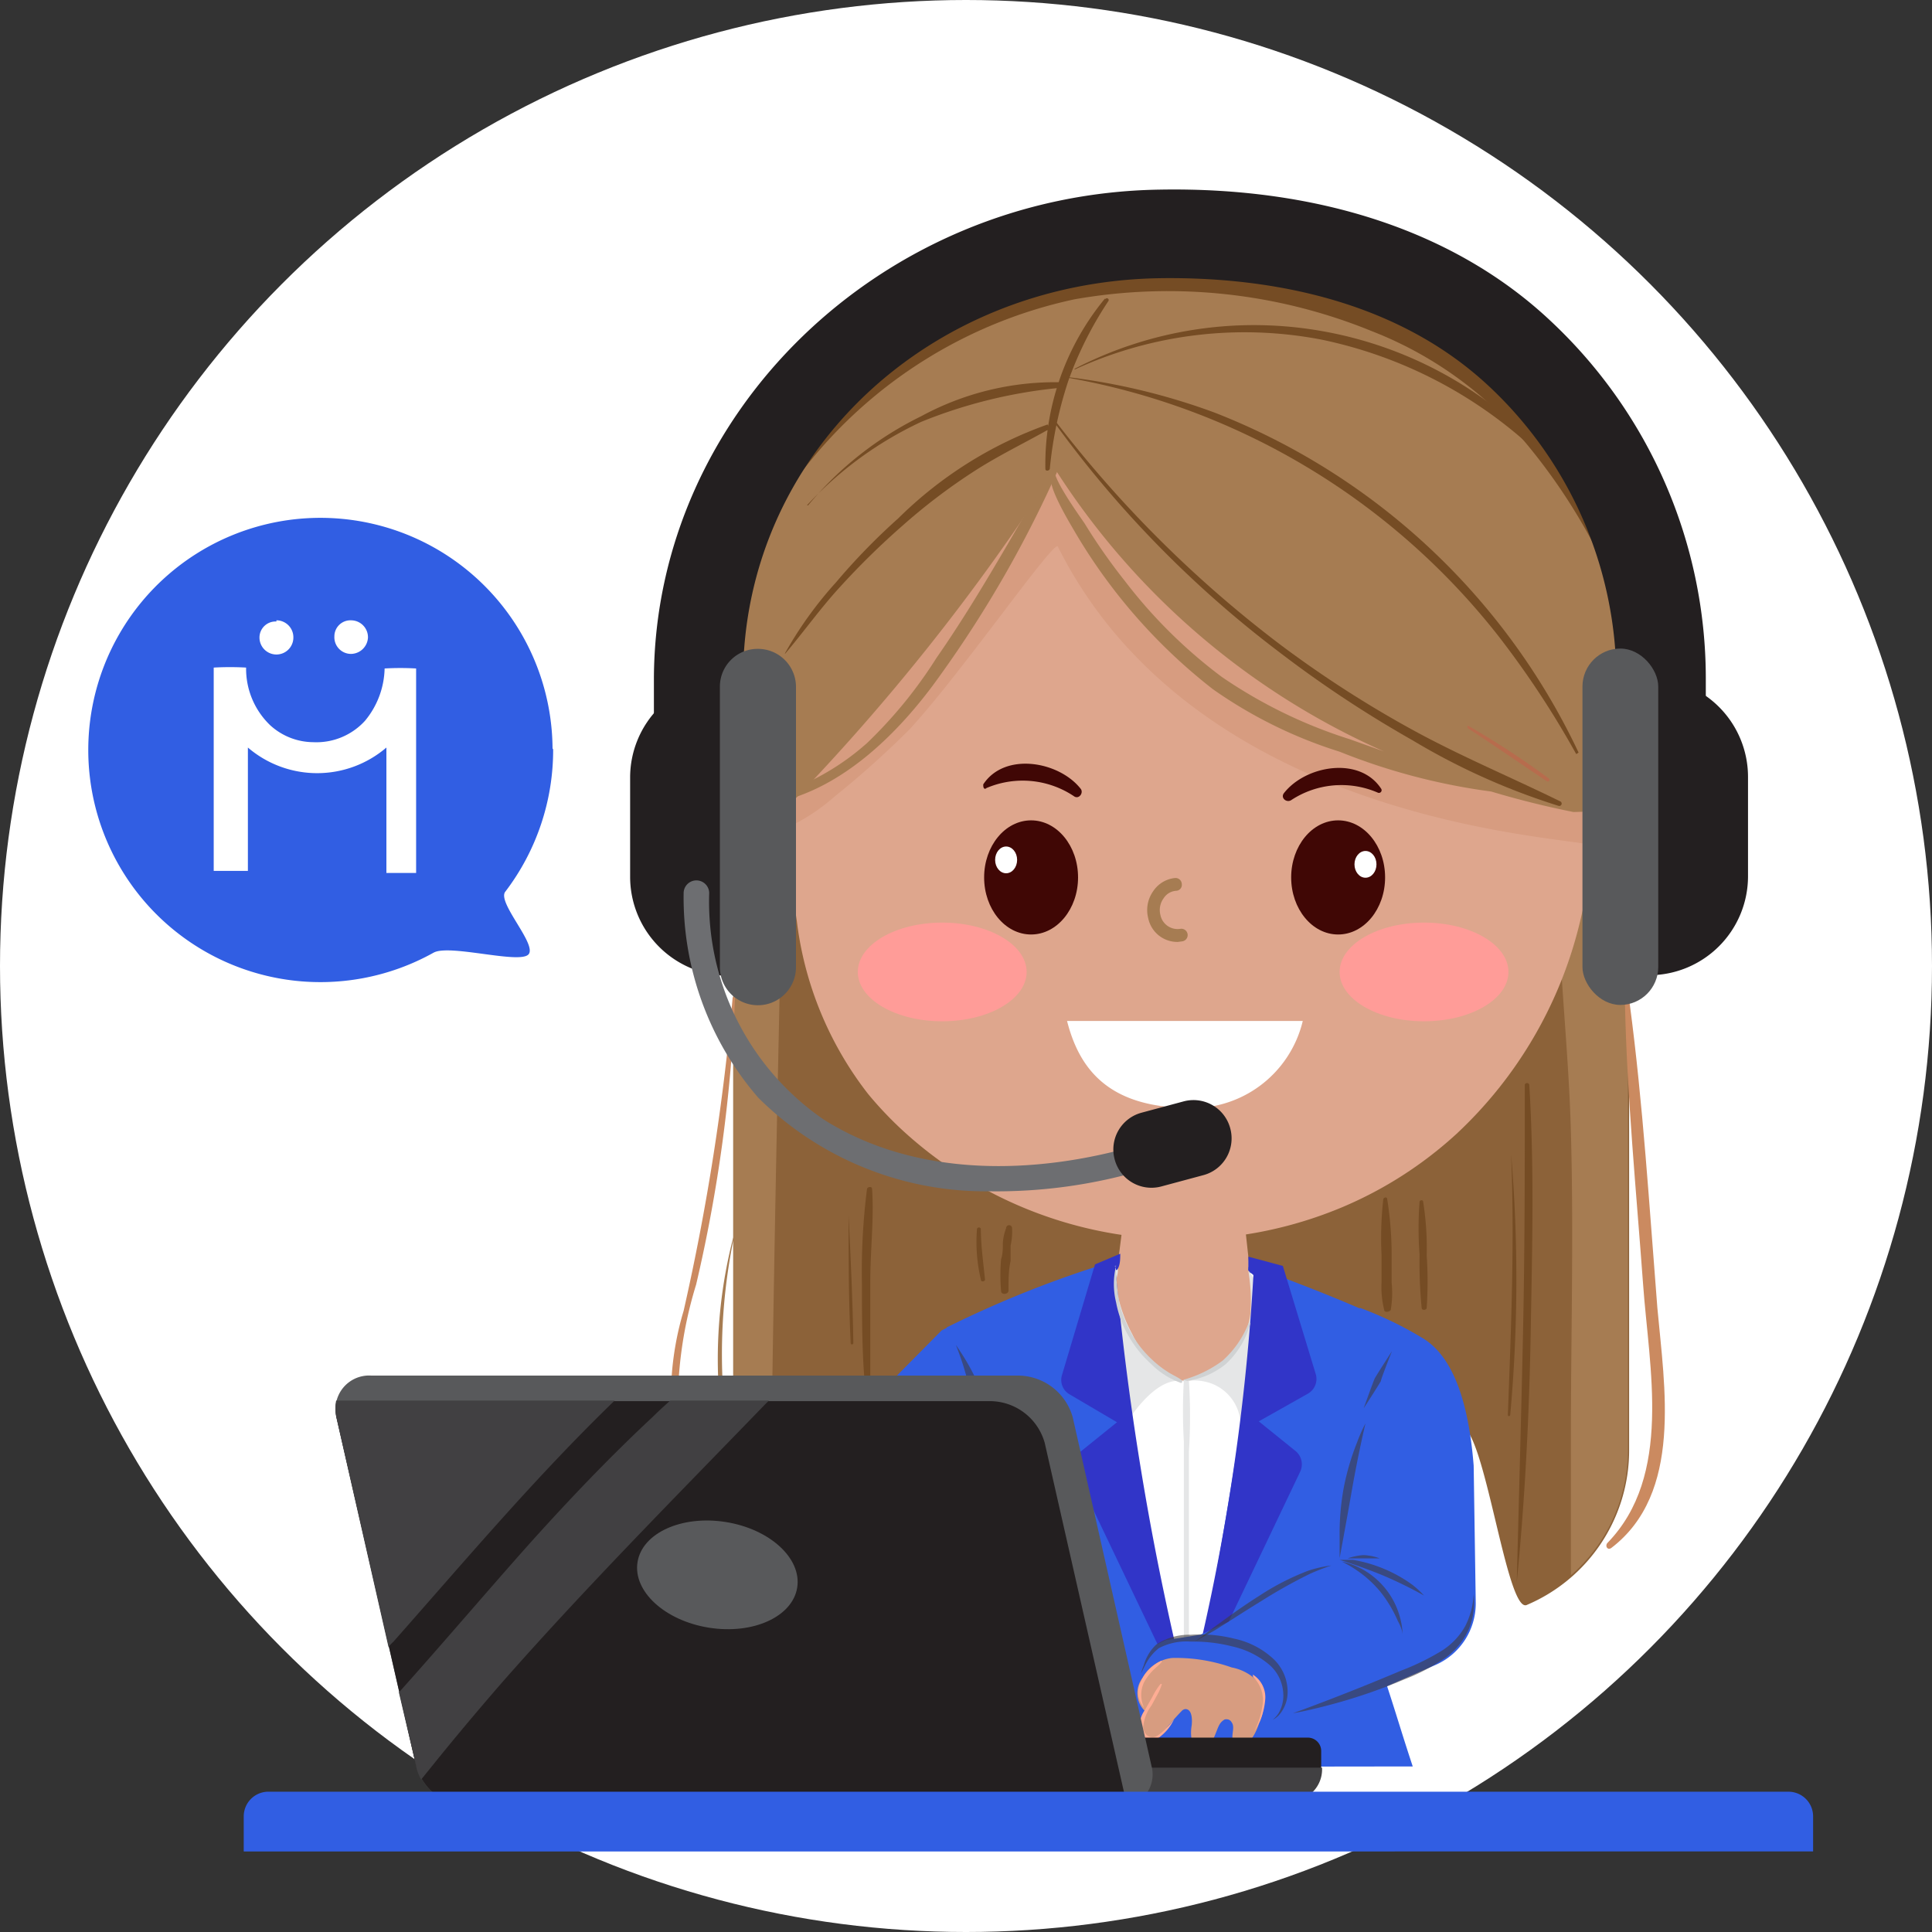 <svg xmlns="http://www.w3.org/2000/svg" viewBox="0 0 65 65"><rect x="0" y="0" width="65" height="65" fill="#333333" stroke="none"/><defs><style>.cls-1{isolation:isolate;}.cls-2{fill:#fff;}.cls-3{fill:#8c6239;}.cls-4{fill:#a67c52;}.cls-5{fill:#dea68d;}.cls-6{fill:#d79c80;}.cls-7{fill:#400705;}.cls-8{fill:#315ee3;}.cls-9{fill:#e5e6e7;}.cls-10{fill:#3135c8;}.cls-11{fill:#d0d2d3;}.cls-12{fill:#ffd1c5;}.cls-13{opacity:0.59;mix-blend-mode:multiply;}.cls-14{fill:#3f3b3c;}.cls-15{fill:#ffad94;}.cls-16{fill:#cb8a60;}.cls-17{fill:#754c24;}.cls-18{fill:#b76c4d;}.cls-19{fill:#231f20;}.cls-20{fill:#58595b;}.cls-21{fill:#6d6e71;}.cls-22{fill:#ff9c98;}.cls-23{fill:#414042;}</style></defs><title>Janeth Achat mae </title><g class="cls-1"><g id="Capa_3" data-name="Capa 3"><circle class="cls-2" cx="32.5" cy="32.5" r="32.5"/></g><g id="Capa_1" data-name="Capa 1"><path class="cls-3" d="M49.16,48l-1.09,6.44H31.7L30.32,49c-.39,0-.77,5.36-1.14,5.28a5.64,5.64,0,0,1-4.51-5.53V20.11H54.81V48.77A5.65,5.65,0,0,1,51.36,54C50.68,54.26,49.94,48,49.16,48Z"/><path class="cls-4" d="M24.67,20.11V41.63A16.39,16.39,0,0,0,25,50.94s.07,0,.07,0l-.05-.2a5.54,5.54,0,0,0,.9,1.59c0-.37,0-.75,0-1.12.12-10.36.38-20.72.6-31.08ZM24.3,46.23a19.41,19.41,0,0,1,.37-4.5v7c0,.15,0,.31,0,.46A18.8,18.8,0,0,1,24.3,46.23Z"/><path class="cls-4" d="M52.77,20.11c0,2.68-.23,5.36-.34,8.05-.13,3.31.33,6.58.42,9.88.1,3.47,0,7,0,10.42,0,1.51,0,3,0,4.54a5.59,5.59,0,0,0,1.92-4.23V20.11Z"/><path class="cls-2" d="M33.24,55.51a2.82,2.82,0,0,0-.52-1.43l.65-1.33c0-4.67-.39-9,4.05-10a9.84,9.84,0,0,1,2.39-.24,9.51,9.51,0,0,1,2.32.31c3.32.9,3.54,3.67,3.54,7.38V52l.95,1.84a3.59,3.59,0,0,0-.52,1.25c.77,2.2.91,2.8,1.43,4.37L32,59.45S33,56.56,33.24,55.51Z"/><path class="cls-5" d="M39.78,46.45h0a2.31,2.31,0,0,1-2.31-2.86L38,39.45h3.69l.45,4.12A2.36,2.36,0,0,1,39.78,46.45Z"/><path class="cls-5" d="M41.82,41.07l-.18-1.62H38l-.48,4.14a3,3,0,0,0,0,1A21.63,21.63,0,0,0,41.82,41.07Z"/><path class="cls-5" d="M53.62,27.66A16,16,0,0,1,53.16,31,14.29,14.29,0,0,1,49,38.15a13.38,13.38,0,0,1-3.83,2.46,13.91,13.91,0,0,1-14.57-2.37,12.53,12.53,0,0,1-1.39-1.43A11.76,11.76,0,0,1,26.81,31c-.91-6,1.43-13.47,5.8-17.64,4.86-4.63,12.12-4.26,16.89.57,2.88,2.92,3.57,6.23,4,10.23A31.31,31.31,0,0,1,53.62,27.66Z"/><path class="cls-6" d="M28.09,26.79a31.42,31.42,0,0,0,2.5-2.24c1.75-1.89,4.89-6.43,5-6.16,4.46,8.91,15.92,9.68,17.74,10,.08-.57.25-.15.27-.74a31.31,31.31,0,0,0-.15-3.5c-.4-4-1.09-7.31-4-10.23-4.77-4.83-12-5.2-16.89-.57-3.62,3.45-5.84,9.19-6,14.46A6.72,6.72,0,0,0,28.09,26.79Z"/><path class="cls-7" d="M33.15,26.53a3.1,3.1,0,0,1,3,.27c.16.09.31-.13.21-.26-.73-.93-2.56-1.25-3.28-.15,0,.07,0,.18.11.14Z"/><path class="cls-7" d="M46.47,26.54c-.72-1.11-2.54-.79-3.27.14-.13.16.08.34.24.24a3.07,3.07,0,0,1,2.92-.25.09.09,0,0,0,.11-.13Z"/><path class="cls-8" d="M46.1,55.06c.77,2.2.91,2.8,1.43,4.37L32,59.45s.93-2.89,1.2-3.94a2.22,2.22,0,0,0-.14-1.58,6.17,6.17,0,0,1-1-2.09c-.14-1.36,1-3.23,1.08-3.73,0-.23-1.35-3.42-1.29-3.45a36.2,36.2,0,0,1,5.46-2.18l.12,0a1.2,1.2,0,0,1,0,.19l-.08.08-.1.09c.08.22.35,9.71,2.71,14.44.42-.42,2.44-12.88,2.44-14.32l-.34-.14L42,42.74v-.11l.5.11c2,.72,4.84,1.89,5,2.22.06.17-1,2.67-1,2.7a6.27,6.27,0,0,1,1.27,3.07,8.84,8.84,0,0,1-1.12,3.08A3.59,3.59,0,0,0,46.1,55.06Z"/><path class="cls-9" d="M38.09,44.88a3.34,3.34,0,0,0,1.59,1.58c-.7-.05-1.43.85-1.8,1.45,0,0-.14-.82-.16-.85-.14-.25-.29-.5-.42-.76a3.75,3.75,0,0,1-.11-3.11c.05-.12.16-.56.34-.56s0,.46,0,.5A5,5,0,0,0,38.09,44.88Z"/><path class="cls-9" d="M40.74,46.54a1.52,1.52,0,0,1,1,1.47,4.66,4.66,0,0,0,1-2.63A3.55,3.55,0,0,0,42,42.76a6.07,6.07,0,0,1,.07,1.42,2.32,2.32,0,0,1-.63,1.36,3.43,3.43,0,0,1-1.51.92A1.75,1.75,0,0,1,40.74,46.54Z"/><path class="cls-10" d="M39.88,57.28l-3.69-7.73a.57.57,0,0,1,.15-.7l1.24-1L36,46.92a.56.56,0,0,1-.27-.66l1.11-3.72.85-.36c0,.14,0,.32-.06.46s-.1.07-.1.08A95,95,0,0,0,40,57.23C40,57.32,39.91,57.36,39.88,57.28Z"/><path class="cls-10" d="M40.05,57.26l3.69-7.74a.58.58,0,0,0-.15-.7l-1.24-1L44,46.89a.57.57,0,0,0,.27-.65l-1.11-3.65L42,42.28c0,.18,0,.27,0,.46l.17.16a73.46,73.46,0,0,1-2.25,14.31A.07.07,0,0,0,40.05,57.26Z"/><path class="cls-11" d="M37.55,42.58a2.6,2.6,0,0,0,0,1.24A3.52,3.52,0,0,0,38,45a3.78,3.78,0,0,0,.74.9,2.66,2.66,0,0,0,1,.63.06.06,0,0,0,0-.11c-.14-.1-.31-.17-.46-.27a3.41,3.41,0,0,1-.48-.37,3.71,3.71,0,0,1-.71-.87,4.08,4.08,0,0,1-.44-1.11,9.73,9.73,0,0,1-.11-1.2,0,0,0,0,0-.05,0Z"/><path class="cls-11" d="M39.83,46.47a2.65,2.65,0,0,0,1.39-.56,2.86,2.86,0,0,0,.85-1.4,0,0,0,0,0-.06,0,3.31,3.31,0,0,1-.88,1.27,4,4,0,0,1-1.31.64s0,.08,0,.07Z"/><path class="cls-9" d="M39.83,46.43a18.06,18.06,0,0,0,0,2.08c0,.67,0,1.34,0,2,0,1.33,0,2.66,0,4,0,.77,0,1.55.06,2.32,0,.07.11.07.11,0,0-.68,0-1.36,0-2s0-1.32,0-2c0-1.34,0-2.67,0-4a18.75,18.75,0,0,0,0-2.37s-.06,0-.06,0Z"/><path class="cls-8" d="M30.06,56.42l-.13-.82,0-.59.25-1.54,1.75-1.29,2.43-3.89-1.91-3.91-.77.38L27,49.49a2.37,2.37,0,0,0-.7,1.45l-.52,4.78-.6.66.26,1.21Z"/><path class="cls-8" d="M42.81,58l-4.46-1.37c-.19-.65.11-1.13.88-1.45L40.38,55l5.26-2.42L45.75,44a12.27,12.27,0,0,1,2.08,1c1.15.66,1.6,2.42,1.75,4.31l.07,4.63A2.26,2.26,0,0,1,48.33,56l-3.72,1.63Z"/><path class="cls-6" d="M39,56.62c-.14.28-.28.58-.41.87a1.87,1.87,0,0,0-.27.71.42.42,0,0,0,.72.2,9.65,9.65,0,0,1,.72-.84.2.2,0,0,1,.12-.06c.25,0,.23.42.21.57a1.37,1.37,0,0,0,0,.45c.11.47.62.24.76-.08s.15-.47.35-.59a.27.27,0,0,1,.12,0,.19.19,0,0,1,.12.1c.16.21-.16.64.21.76s.62-.45.71-.73a1.58,1.58,0,0,0,0-1.36,1.63,1.63,0,0,0-.92-.52,5.64,5.64,0,0,0-2-.32,1.29,1.29,0,0,0-1,.67.84.84,0,0,0,.26,1.25"/><path class="cls-12" d="M29.18,56.62c.14.28.28.58.41.87a1.87,1.87,0,0,1,.27.71.42.42,0,0,1-.72.2,9.55,9.55,0,0,0-.71-.84.22.22,0,0,0-.13-.06c-.25,0-.23.42-.21.57a1.37,1.37,0,0,1,0,.45c-.11.47-.62.24-.75-.08s-.16-.47-.36-.59a.27.27,0,0,0-.12,0,.19.19,0,0,0-.12.1c-.16.21.17.64-.21.76s-.61-.45-.71-.73a1.55,1.55,0,0,1,0-1.36,1.57,1.57,0,0,1,.91-.52,5.64,5.64,0,0,1,2-.32,1.26,1.26,0,0,1,1,.67.84.84,0,0,1-.26,1.25"/><path class="cls-8" d="M18.61,25.18A7.86,7.86,0,0,1,17,30c-.29.36,1.11,1.81.77,2.12s-2.65-.36-3.18-.07a7.81,7.81,0,1,1,4-6.84Z"/><g class="cls-13"><path class="cls-14" d="M45.88,47.38s.55-.85.58-.92a.06.06,0,0,0,0,0l0,0c0-.07.37-1,.37-1s-.55.85-.58.92a.06.06,0,0,0,0,0l0,0C46.22,46.43,45.88,47.38,45.88,47.38Z"/></g><g class="cls-13"><path class="cls-14" d="M33.17,48.19s0-.35-.09-.71a5.79,5.79,0,0,0-.16-.79l0-.06a.13.13,0,0,0,0-.06s-.19-.4-.37-.71-.39-.61-.39-.61.13.32.24.67.2.71.21.76l0,.06a.43.43,0,0,1,0,0c0,.05.18.39.32.73S33.17,48.19,33.17,48.19Z"/></g><g class="cls-13"><path class="cls-14" d="M32.09,51.42l.21-.49c.11-.24.24-.49.26-.52s0,0,0,0l0,0s.09-.31.18-.56.2-.49.2-.49-.16.21-.3.44a5.49,5.49,0,0,0-.3.51.09.09,0,0,0,0,.05l0,0s-.09.31-.14.58S32.09,51.42,32.09,51.42Z"/></g><g class="cls-13"><path class="cls-14" d="M42.82,57.86a1.07,1.07,0,0,0,.19-.21,1.17,1.17,0,0,0,.16-.73,1.36,1.36,0,0,0-.5-.94,2.9,2.9,0,0,0-1.22-.59,5.23,5.23,0,0,0-1.38-.16,2,2,0,0,0-1.08.22,1.65,1.65,0,0,0-.47.59l-.13.26a1.64,1.64,0,0,1,.09-.27,1.53,1.53,0,0,1,.42-.7A2,2,0,0,1,40.06,55a4.67,4.67,0,0,1,1.46.13,2.78,2.78,0,0,1,1.32.68,1.52,1.52,0,0,1,.48,1.12,1.17,1.17,0,0,1-.28.76A.74.74,0,0,1,42.82,57.86Z"/></g><g class="cls-13"><path class="cls-14" d="M49.58,53.63a2.42,2.42,0,0,1-.15,1.15,2.37,2.37,0,0,1-.81,1,6.56,6.56,0,0,1-1.37.72,18.53,18.53,0,0,1-2.63.89c-.69.18-1.12.25-1.12.25s1.65-.59,3.63-1.43a8.37,8.37,0,0,0,1.34-.65,2.33,2.33,0,0,0,.82-.84A2.64,2.64,0,0,0,49.58,53.63Z"/></g><g class="cls-13"><path class="cls-14" d="M30,53.6a3.15,3.15,0,0,0-.38-1.84,1.64,1.64,0,0,1,.18.23,1.93,1.93,0,0,1,.26.64,1.61,1.61,0,0,1,0,.69A1.49,1.49,0,0,1,30,53.6Z"/></g><g class="cls-13"><path class="cls-14" d="M25.85,55.71s-.05-.54,0-1.41a14.28,14.28,0,0,1,.43-3.4c.05-.17.09-.33.15-.49s.06-.16.1-.26l.14-.22a4.5,4.5,0,0,1,.6-.73,12.8,12.8,0,0,1,1.13-1.05c.67-.56,1.12-.86,1.12-.86l-.92,1.07c-.28.33-.62.72-1,1.16-.17.22-.35.46-.5.7L27,50.4a2,2,0,0,0-.07.19c-.05.15-.09.3-.13.46-.34,1.25-.54,2.42-.7,3.28S25.85,55.71,25.85,55.71Z"/></g><g class="cls-13"><path class="cls-14" d="M28.55,55a7.79,7.79,0,0,0-1.44.23,8.24,8.24,0,0,0-1.38.47,2.55,2.55,0,0,1,.36-.24,3.67,3.67,0,0,1,1-.4,3.82,3.82,0,0,1,1-.11A2.52,2.52,0,0,1,28.55,55Z"/></g><g class="cls-13"><path class="cls-14" d="M32.58,58.19s.09-.42.25-1.08c.08-.35.17-.74.27-1.15a4.2,4.2,0,0,0,.17-1.36,3.23,3.23,0,0,0-.49-1.27,5.87,5.87,0,0,1-.47-1.12,2.52,2.52,0,0,1-.11-.82,1.09,1.09,0,0,1,0-.22v0a1,1,0,0,0,0,.21,3,3,0,0,0,.25.75,9.87,9.87,0,0,0,.59,1,3.1,3.1,0,0,1,.61,1.41,3.71,3.71,0,0,1-.25,1.51c-.15.43-.3.81-.43,1.12C32.77,57.81,32.58,58.19,32.58,58.19Z"/></g><g class="cls-13"><path class="cls-14" d="M37.05,56.09a10.09,10.09,0,0,1-1.22-.27,11.49,11.49,0,0,1-1.18-.43,11.57,11.57,0,0,1,1.22.28A10.29,10.29,0,0,1,37.05,56.09Z"/></g><g class="cls-13"><path class="cls-14" d="M44.79,52.67a7.43,7.43,0,0,0-.72.28,17.43,17.43,0,0,0-1.61.9c-.62.38-1.17.74-1.59,1l-.67.38.61-.46c.39-.28.92-.68,1.54-1.07A8.52,8.52,0,0,1,44,52.85,3.84,3.84,0,0,1,44.79,52.67Z"/></g><g class="cls-13"><path class="cls-14" d="M45.07,52.42s0-.26,0-.68a8.75,8.75,0,0,1,.13-1.64,8.49,8.49,0,0,1,.46-1.58,4.91,4.91,0,0,1,.28-.63s-.24,1-.46,2.26S45.07,52.42,45.07,52.42Z"/></g><g class="cls-13"><path class="cls-14" d="M47.91,53.68A14.44,14.44,0,0,0,46.52,53c-.78-.32-1.45-.52-1.45-.52l.45,0a4.75,4.75,0,0,1,2,.84A3.39,3.39,0,0,1,47.91,53.68Z"/></g><g class="cls-13"><path class="cls-14" d="M46.42,52.43l-.54,0c-.3,0-.54,0-.54,0a2,2,0,0,1,.53-.11A1.76,1.76,0,0,1,46.42,52.43Z"/></g><g class="cls-13"><path class="cls-14" d="M47.19,55s0-.18-.16-.46a4.24,4.24,0,0,0-.6-1,3.81,3.81,0,0,0-.86-.76,4.14,4.14,0,0,0-.42-.24,2.2,2.2,0,0,1,.47.15,2.62,2.62,0,0,1,1.5,1.8A2.39,2.39,0,0,1,47.19,55Z"/></g><path class="cls-15" d="M29.05,56.73c.05.1.12.2.17.29l.18.29.16.29c.05.1.09.2.15.3a0,0,0,0,0,.08,0,1.7,1.7,0,0,0-.28-.61c-.06-.1-.13-.19-.19-.28a1.86,1.86,0,0,0-.21-.28s-.07,0-.06,0Z"/><path class="cls-15" d="M29.4,56.09a1.87,1.87,0,0,1,.42.65,1,1,0,0,1-.21.75s0,.07.06,0a.85.85,0,0,0,.27-.79,1.27,1.27,0,0,0-.5-.7s-.05,0,0,.05Z"/><path class="cls-15" d="M28.16,57.63c.07-.15.26-.06.34,0s.15.23.24.34a1.46,1.46,0,0,0,.58.55.41.41,0,0,0,.52-.16.56.56,0,0,0-.08-.57,0,0,0,0,0,0,0c0,.18.14.41,0,.57s-.52,0-.66-.2-.18-.22-.27-.33a1.78,1.78,0,0,0-.23-.31.33.33,0,0,0-.25-.1.18.18,0,0,0-.15.15s0,0,0,0Z"/><path class="cls-15" d="M39.05,56.65a2.2,2.2,0,0,0-.28.44l-.25.44a.91.91,0,0,0-.15.76.4.4,0,0,0,.56.21,1.59,1.59,0,0,0,.57-.66,0,0,0,1,0,0,0,2.55,2.55,0,0,1-.26.3,1.74,1.74,0,0,1-.29.25.3.3,0,0,1-.35,0,.4.4,0,0,1-.14-.28,1.43,1.43,0,0,1,.28-.73l.19-.35a1.73,1.73,0,0,0,.16-.37s0,0,0,0Z"/><path class="cls-15" d="M39.08,55.87a1.4,1.4,0,0,0-.42.3,1.25,1.25,0,0,0-.28.41.77.77,0,0,0,.11.87s0,0,0,0a1,1,0,0,1,0-.85,1.83,1.83,0,0,1,.26-.36c.11-.12.24-.21.34-.33s0,0,0,0Z"/><path class="cls-15" d="M26.2,56.24a.89.89,0,0,0-.58.7A1.54,1.54,0,0,0,25.87,58s0,0,0,0c-.05-.16-.11-.31-.15-.48a1.68,1.68,0,0,1,0-.5,1,1,0,0,1,.51-.74s0,0,0,0Z"/><path class="cls-15" d="M42.16,56.42a1.09,1.09,0,0,1,.33.83,2.79,2.79,0,0,1-.29,1,0,0,0,0,0,0,0,2.26,2.26,0,0,0,.37-1.12.9.9,0,0,0-.42-.79s0,0,0,0Z"/><path class="cls-16" d="M23.37,49.73a5.38,5.38,0,0,1-.55-1.8,13.75,13.75,0,0,1,.6-4.71,50.78,50.78,0,0,0,1.31-9.67,0,0,0,0,0-.08,0A78.55,78.55,0,0,1,23,44.1a10.15,10.15,0,0,0-.29,4.58,3.72,3.72,0,0,0,1.93,2.75c.11,0,.16-.11.09-.17A6,6,0,0,1,23.37,49.73Z"/><path class="cls-16" d="M55.76,44c-.27-3.4-.48-6.84-.93-10.23,0-.11-.16-.06-.16,0,.07,3.15.38,6.3.61,9.44.2,2.81,1,6.44-1.2,8.7-.09.1,0,.26.13.17C56.62,50.24,56,46.66,55.76,44Z"/><path class="cls-17" d="M51.45,36.49a.08.08,0,0,0-.15,0c0,2.79,0,5.58-.06,8.37s-.14,5.58-.21,8.37c0,0,0,0,0,0,.28-2.81.42-5.64.47-8.46S51.62,39.24,51.45,36.49Z"/><path class="cls-17" d="M50.84,38.83h0c.12,2.92,0,5.85-.11,8.77,0,.06.07.06.08,0A50.37,50.37,0,0,0,50.84,38.83Z"/><path class="cls-17" d="M29.34,40c0-.1-.16-.07-.17,0A21.77,21.77,0,0,0,29,43.22c0,1.05,0,2.1.08,3.15,0,.12.19.09.2,0,0-1.08,0-2.16,0-3.24S29.41,41,29.34,40Z"/><path class="cls-17" d="M28.55,40.89s0,0,0,0c0,1.43,0,2.87.07,4.3,0,.06.09.05.09,0C28.69,43.75,28.62,42.32,28.55,40.89Z"/><path class="cls-17" d="M46.82,43.16c0-.31,0-.63,0-.94a11.82,11.82,0,0,0-.15-1.88c0-.08-.11-.06-.13,0a11.66,11.66,0,0,0-.06,1.87c0,.31,0,.63,0,.94a3.16,3.16,0,0,0,.09.92c0,.1.19.07.22,0A3.38,3.38,0,0,0,46.82,43.16Z"/><path class="cls-17" d="M34.05,41.32a.1.1,0,0,0-.2,0,1.72,1.72,0,0,0-.11.5c0,.18,0,.36-.06.55a6.26,6.26,0,0,0,0,1.06c0,.15.24.12.25,0,0-.35,0-.7.07-1,0-.17,0-.35,0-.52A2.17,2.17,0,0,0,34.05,41.32Z"/><path class="cls-17" d="M33,41.34a.07.07,0,0,0-.13,0A5.52,5.52,0,0,0,33,43.05c0,.1.15.06.14,0C33.08,42.46,33,41.9,33,41.34Z"/><path class="cls-17" d="M48,42.24a9.89,9.89,0,0,0-.12-1.81c0-.07-.11-.06-.12,0a11.74,11.74,0,0,0,0,1.78A15.73,15.73,0,0,0,47.83,44c0,.1.17.08.17,0A13.22,13.22,0,0,0,48,42.24Z"/><ellipse class="cls-7" cx="45.02" cy="29.52" rx="1.58" ry="1.92"/><ellipse class="cls-2" cx="45.94" cy="29.08" rx="0.37" ry="0.45"/><ellipse class="cls-7" cx="34.69" cy="29.52" rx="1.58" ry="1.92"/><ellipse class="cls-2" cx="33.85" cy="28.93" rx="0.37" ry="0.45"/><path class="cls-2" d="M43.83,34.35a3.82,3.82,0,0,1-4,2.92c-2.62-.06-3.54-1.39-3.93-2.92Z"/><path class="cls-4" d="M39.63,31.69a1,1,0,0,1-1-.8,1.1,1.1,0,0,1,.17-.91,1,1,0,0,1,.73-.44.21.21,0,0,1,.23.2.2.2,0,0,1-.19.23.54.54,0,0,0-.42.25.67.67,0,0,0-.11.56.59.59,0,0,0,.67.47.21.21,0,0,1,.07.42Z"/><path class="cls-4" d="M40.49,7.71H38.6A14.67,14.67,0,0,0,23.85,22.17v4.89l2.73,0A72.85,72.85,0,0,0,35.38,16c-.19.3.65,1.66.81,1.94a18.72,18.72,0,0,0,4.62,5.25,15.38,15.38,0,0,0,4.26,2.1,21.09,21.09,0,0,0,5.1,1.34c.9.27,1.82.5,2.77.69l2.22-.07.22-5.4C54.8,13,48.51,7.71,40.49,7.71Zm4.92,17.16a16.26,16.26,0,0,1-4.31-2.1,16.63,16.63,0,0,1-3.26-3.23,19.64,19.64,0,0,1-1.35-1.93c-.14-.21-1.14-1.59-1-1.84l0,0a25.2,25.2,0,0,0,11.07,9.51Z"/><path class="cls-17" d="M24.17,20.63a17.71,17.71,0,0,1,2.9-4.88,15.69,15.69,0,0,1,9.08-5.68,18.12,18.12,0,0,1,10,1.07,12.81,12.81,0,0,1,4.18,2.65,19.58,19.58,0,0,1,3.53,5c.55,1,1.05,2.11,1.51,3.2V21.8C54.8,13,48.51,7.71,40.49,7.71H38.6A14.69,14.69,0,0,0,23.88,21.4C24,21.14,24.07,20.88,24.17,20.63Z"/><path class="cls-4" d="M35.51,15.57c-1.32,2.19-2.53,4.45-4,6.56A15.21,15.21,0,0,1,29.17,25,8.35,8.35,0,0,1,26,26.77c-.15.05-.14.28,0,.25,2.34-.45,4.28-2.4,5.61-4.27a38.77,38.77,0,0,0,4.06-7.11A.08.08,0,0,0,35.51,15.57Z"/><path class="cls-17" d="M35.88,12.7a23.64,23.64,0,0,1,14.51,8.67,31,31,0,0,1,2.64,4,0,0,0,0,0,.08-.05A22.64,22.64,0,0,0,40.86,13.88a21.8,21.8,0,0,0-5-1.2s0,0,0,0Z"/><path class="cls-17" d="M35.47,14.21A36.55,36.55,0,0,0,43,21.91a39,39,0,0,0,4.53,3,22.69,22.69,0,0,0,4.9,2.2.08.08,0,0,0,.06-.15c-1.65-.81-3.33-1.51-4.94-2.39a37.3,37.3,0,0,1-4.42-2.84,39.72,39.72,0,0,1-7.61-7.55,0,0,0,0,0,0,0Z"/><path class="cls-18" d="M49.35,24.48c.91.59,1.8,1.21,2.7,1.81a.06.06,0,0,0,.07-.09,28.22,28.22,0,0,0-2.72-1.78s-.08,0,0,.06Z"/><path class="cls-17" d="M37.17,10.05a8.78,8.78,0,0,0-2,5.72c0,.1.14.07.15,0a13.47,13.47,0,0,1,.62-2.95,12.32,12.32,0,0,1,1.35-2.69.06.06,0,1,0-.1-.07Z"/><path class="cls-17" d="M26.41,22c.63-.74,1.18-1.52,1.84-2.24a26,26,0,0,1,2.12-2.08,19.9,19.9,0,0,1,2.38-1.81c.8-.52,1.65-.93,2.47-1.39.09,0,.07-.23,0-.19a13.65,13.65,0,0,0-5,3.15,21.42,21.42,0,0,0-2.1,2.16,12.94,12.94,0,0,0-1.71,2.38s0,0,0,0Z"/><path class="cls-17" d="M27.15,17A12.32,12.32,0,0,1,31,14.19a16.58,16.58,0,0,1,4.65-1.14c.1,0,.11-.18,0-.19A9.45,9.45,0,0,0,31,14a11.46,11.46,0,0,0-3.81,3s0,0,0,0Z"/><path class="cls-17" d="M36.16,12.43a13.67,13.67,0,0,1,8.32-1,15,15,0,0,1,7.29,3.84c.06.06.17-.06.11-.13a13.32,13.32,0,0,0-7.4-4,13.12,13.12,0,0,0-8.33,1.27s0,0,0,0Z"/><path class="cls-19" d="M55.87,31.51A1.49,1.49,0,0,1,54.38,30v-7.2A13.5,13.5,0,0,0,50.1,13C46.79,9.9,42.24,9.31,39,9.36c-7.84.13-14,6-14,13.46V30a1.5,1.5,0,0,1-3,0v-7.2C22.05,13.9,29.64,6.53,39,6.38c5.42-.1,10,1.44,13.16,4.41a16.47,16.47,0,0,1,5.23,12V30A1.48,1.48,0,0,1,55.87,31.51Z"/><path class="cls-19" d="M24.53,22.83H26a0,0,0,0,1,0,0v10a0,0,0,0,1,0,0H24.53a3.33,3.33,0,0,1-3.33-3.33V26.16A3.33,3.33,0,0,1,24.53,22.83Z"/><path class="cls-20" d="M25.5,33.82h0a1.28,1.28,0,0,1-1.28-1.28V23.1a1.27,1.27,0,0,1,1.28-1.27h0a1.28,1.28,0,0,1,1.28,1.27v9.44A1.28,1.28,0,0,1,25.5,33.82Z"/><path class="cls-19" d="M57.33,22.83H58.8a0,0,0,0,1,0,0v10a0,0,0,0,1,0,0H57.33A3.33,3.33,0,0,1,54,29.49V26.16a3.33,3.33,0,0,1,3.33-3.33Z" transform="translate(112.81 55.64) rotate(180)"/><rect class="cls-20" x="53.23" y="21.83" width="2.55" height="11.99" rx="1.28" transform="translate(109.02 55.64) rotate(-180)"/><path class="cls-21" d="M23,30.05a10.28,10.28,0,0,0,2.51,6.88,10.85,10.85,0,0,0,7.8,3.15,17.34,17.34,0,0,0,5.2-.73.43.43,0,0,0-.23-.82c-3.43,1-7.43,1.11-10.56-.86a8.89,8.89,0,0,1-3.86-7.62.43.43,0,0,0-.86,0Z"/><path class="cls-19" d="M40.51,39.53l-1.45.39A1.28,1.28,0,0,1,37.5,39h0a1.28,1.28,0,0,1,.89-1.56l1.45-.39A1.28,1.28,0,0,1,41.4,38h0A1.28,1.28,0,0,1,40.51,39.53Z"/><ellipse class="cls-22" cx="31.7" cy="32.7" rx="2.84" ry="1.66"/><ellipse class="cls-22" cx="47.91" cy="32.7" rx="2.84" ry="1.66"/><path class="cls-19" d="M43.41,60.6H32.9a1.07,1.07,0,0,1-1.07-1.07h0a1.07,1.07,0,0,1,1.07-1.07H44a.45.45,0,0,1,.45.46v.61A1.07,1.07,0,0,1,43.41,60.6Z"/><path class="cls-23" d="M31.84,59.47h0v.06h0A1.07,1.07,0,0,0,32.9,60.6H43.41a1.07,1.07,0,0,0,1.07-1.07v-.06Z"/><path class="cls-20" d="M37.82,60.79l-.24,0H15.77A1.91,1.91,0,0,1,14,59.41L11.32,47.68a1.41,1.41,0,0,1,0-.54,1.13,1.13,0,0,1,1.17-.86H34.29a1.92,1.92,0,0,1,1.8,1.4l2.65,11.73A1.1,1.1,0,0,1,37.82,60.79Z"/><path class="cls-19" d="M37.82,60.79l-.24,0H15.77A1.91,1.91,0,0,1,14,59.41L11.32,47.68a1.41,1.41,0,0,1,0-.54l.23,0H33.35a1.92,1.92,0,0,1,1.8,1.41l2.66,11.72A1.41,1.41,0,0,1,37.82,60.79Z"/><ellipse class="cls-20" cx="24.14" cy="52.98" rx="1.8" ry="2.72" transform="translate(-31.98 68.5) rotate(-80.96)"/><path class="cls-23" d="M13.07,55.41a1.29,1.29,0,0,1,.16-.17c2.44-2.76,4.8-5.56,7.45-8.12H11.54l-.23,0a1.41,1.41,0,0,0,0,.54Z"/><path class="cls-23" d="M14.17,59.87l.42-.52c.74-.92,1.5-1.82,2.27-2.71,2.84-3.23,5.87-6.28,8.86-9.37l.15-.15H22.55c-.2.18-.4.36-.59.55-1.45,1.35-2.82,2.79-4.15,4.27-1.47,1.65-2.91,3.35-4.39,5L14,59.41A1.4,1.4,0,0,0,14.17,59.87Z"/><path class="cls-2" d="M9.3,20.87a.57.57,0,0,1,.57.58.57.57,0,0,1-1.14,0,.54.54,0,0,1,.57-.54"/><path class="cls-2" d="M11.81,20.87a.57.57,0,0,1,.57.58.58.58,0,0,1-.57.55.56.56,0,0,1-.56-.59.54.54,0,0,1,.56-.54"/><path class="cls-2" d="M13,25.15a3.58,3.58,0,0,1-4.66,0v4.15H7.19V22.46a9.66,9.66,0,0,1,1.09,0,2.63,2.63,0,0,0,.81,1.94,2.17,2.17,0,0,0,1.45.57,2.21,2.21,0,0,0,1.74-.72,2.85,2.85,0,0,0,.66-1.76,9.29,9.29,0,0,1,1.06,0v6.88H13Z"/><path class="cls-8" d="M9,60.28H60.17a.83.83,0,0,1,.83.83v1.18a0,0,0,0,1,0,0H8.2a0,0,0,0,1,0,0V61.11A.83.83,0,0,1,9,60.28Z"/></g></g></svg>